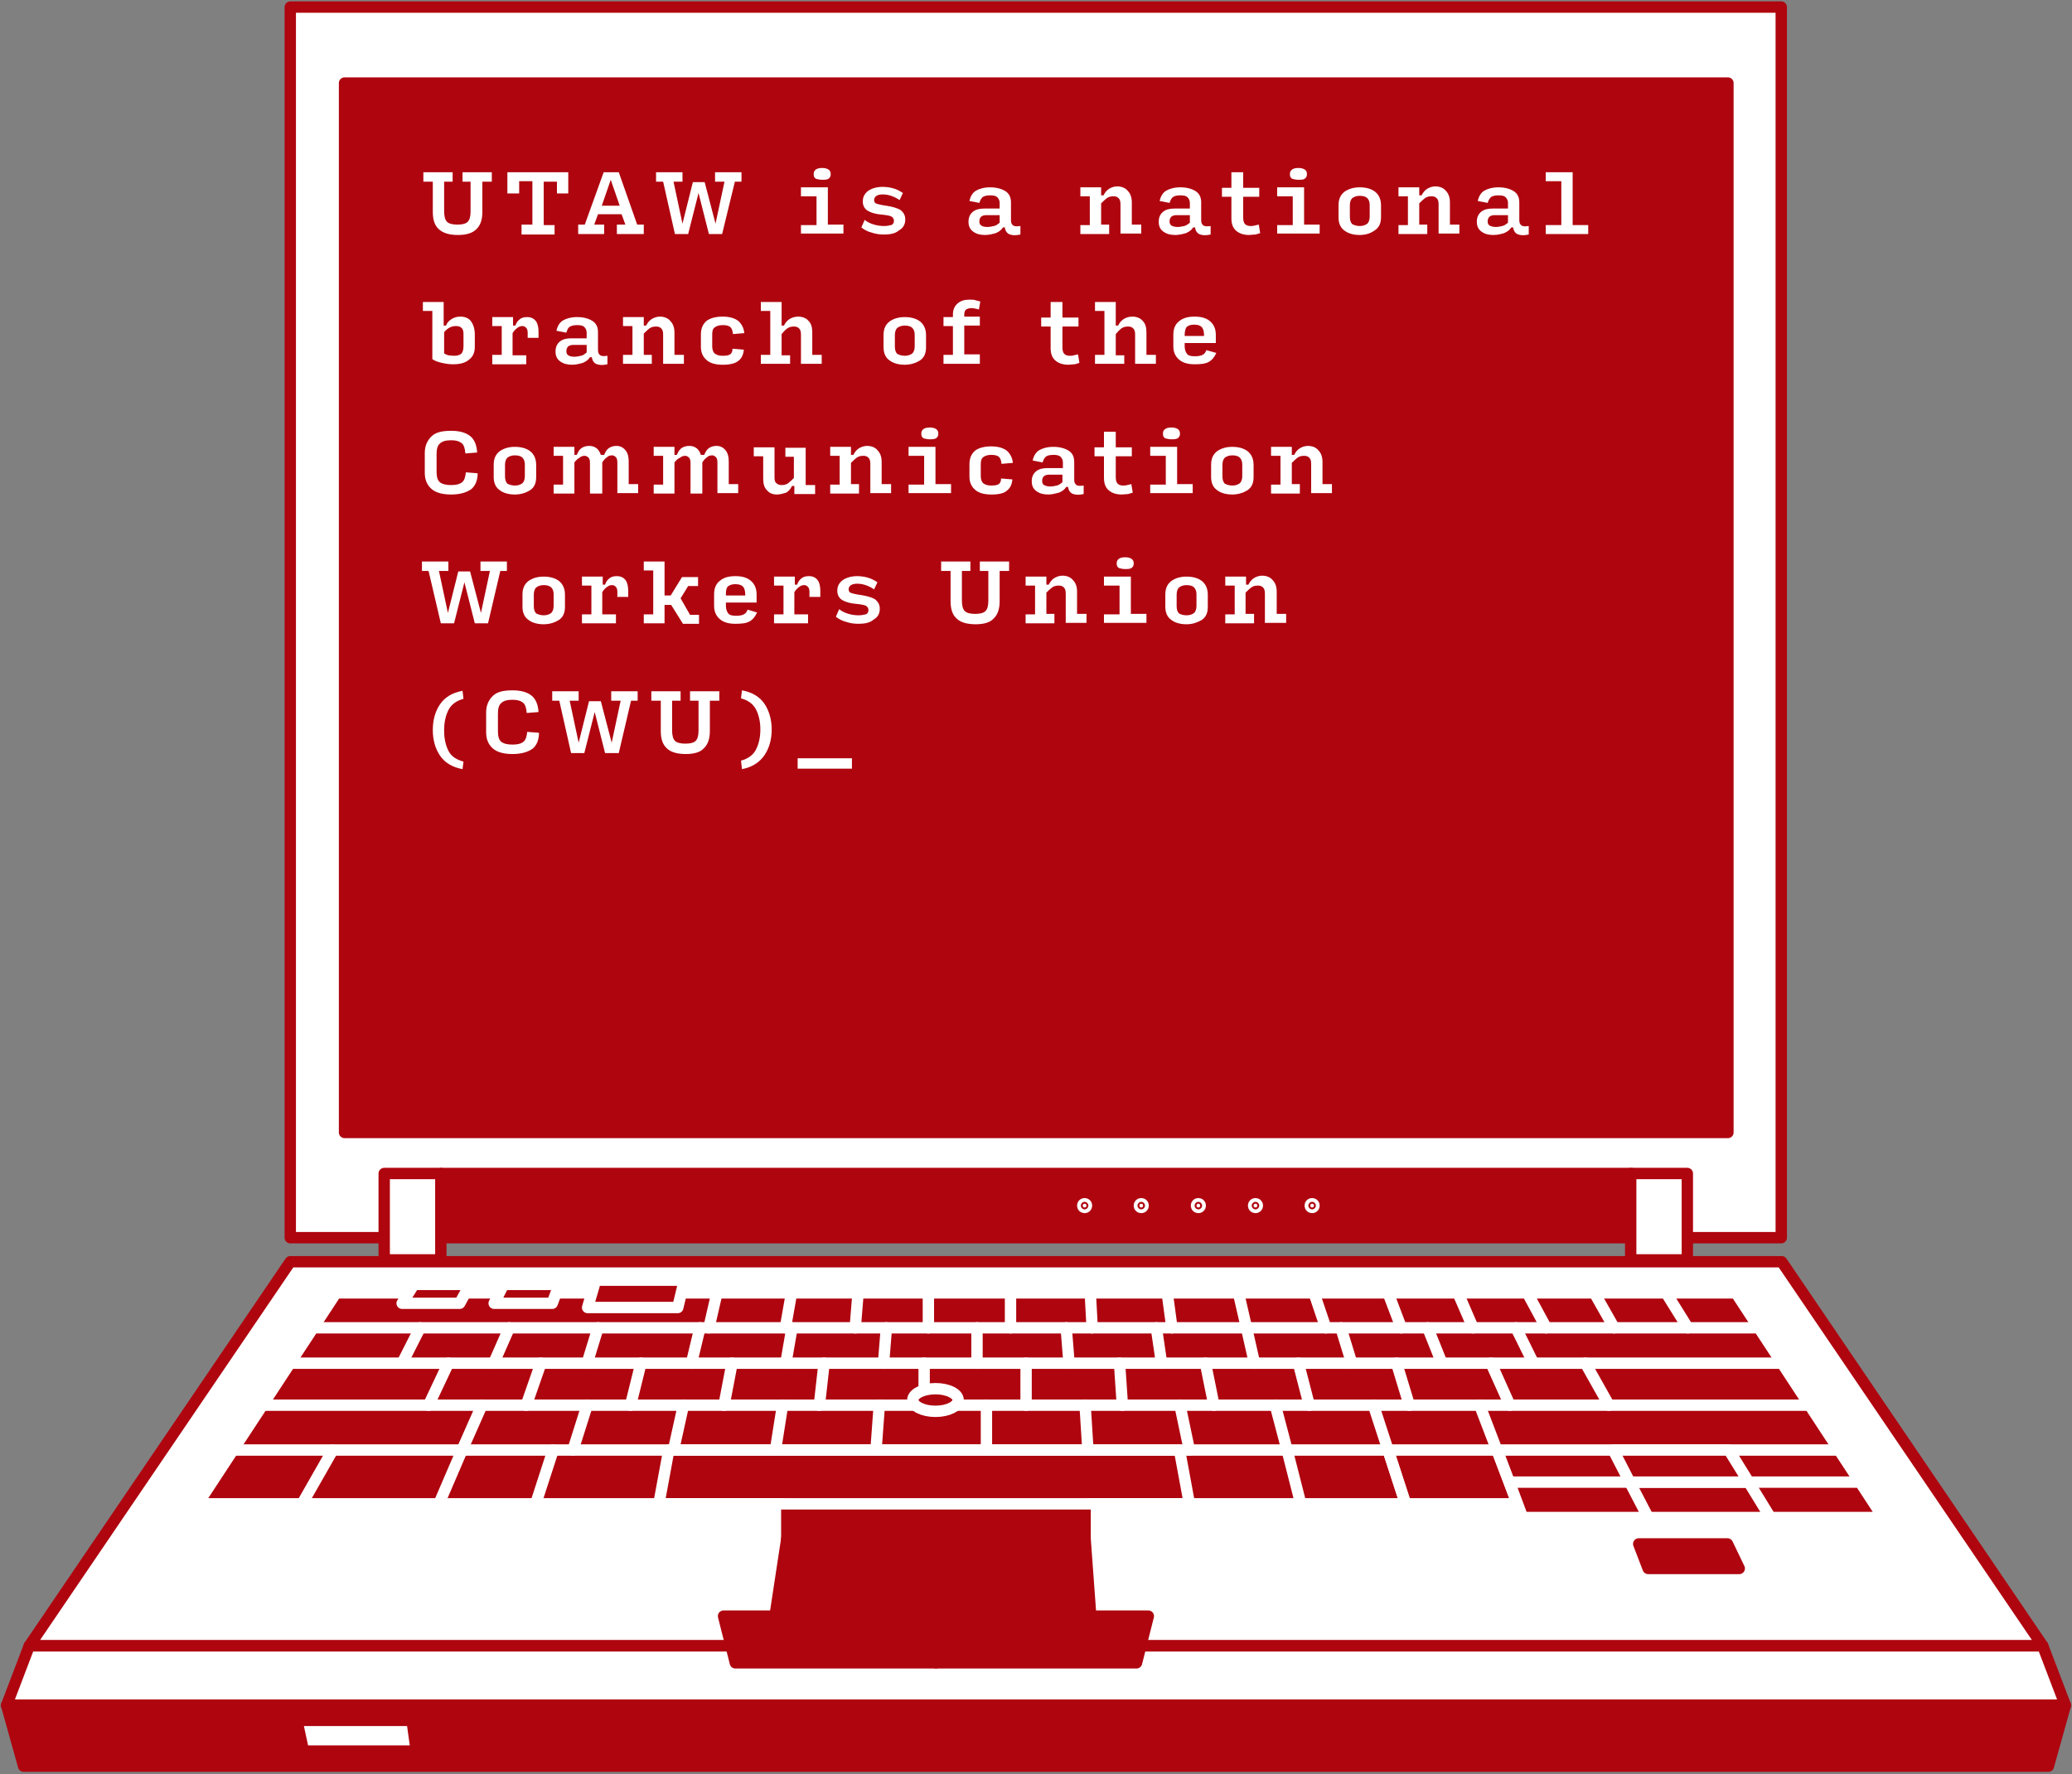 <?xml version="1.0" encoding="utf-8"?>
<!-- Generator: Adobe Illustrator 28.1.0, SVG Export Plug-In . SVG Version: 6.00 Build 0)  -->
<svg version="1.1" xmlns="http://www.w3.org/2000/svg" xmlns:xlink="http://www.w3.org/1999/xlink" x="0px" y="0px"
	 viewBox="0 0 439 376" style="enable-background:new 0 0 439 376;" xml:space="preserve">
<rect x="0" y="0" width="439" height="376" fill="#808080" stroke="none"/>
<style type="text/css">
	.st0{fill:#FFFFFF;stroke:#AF050F;stroke-width:2.408;stroke-linecap:round;stroke-linejoin:round;stroke-miterlimit:10;}
	.st1{fill:#AF050F;stroke:#AF050F;stroke-width:2.408;stroke-linecap:round;stroke-linejoin:round;stroke-miterlimit:10;}
	.st2{fill:#AF050F;stroke:#FFFFFF;stroke-width:2.408;stroke-linecap:round;stroke-linejoin:round;stroke-miterlimit:10;}
	.st3{fill:#FFFFFF;stroke:#FFFFFF;stroke-width:2.408;stroke-linecap:round;stroke-linejoin:round;stroke-miterlimit:10;}
	.st4{fill:none;stroke:#FFFFFF;stroke-width:2.408;stroke-linecap:round;stroke-linejoin:round;stroke-miterlimit:10;}
	.st5{fill:#FFFFFF;}
</style>
<g id="AW">
	<g>
		<rect x="61.5" y="1.5" class="st0" width="315.9" height="260.8"/>
		<rect x="93.5" y="248.7" class="st1" width="252.1" height="13.5"/>
		<polygon class="st0" points="432.8,348.8 6.2,348.8 61.5,267.4 377.5,267.4 		"/>
		<rect x="73" y="17.6" class="st1" width="293.1" height="222.4"/>
		<polygon class="st2" points="367.8,274 71.2,274 41.9,318.7 397.1,318.7 		"/>
		<rect x="81.4" y="248.7" class="st0" width="12" height="18.3"/>
		<polygon class="st0" points="437.6,361.4 1.4,361.4 6.2,348.8 432.8,348.8 		"/>
		<polygon class="st1" points="434,374.3 5,374.3 1.4,361.4 437.6,361.4 		"/>
		<polygon class="st1" points="198.3,352.4 155.8,352.4 153.3,342.5 198.3,342.5 		"/>
		<polygon class="st1" points="240.8,352.4 198.3,352.4 198.3,342.5 243.3,342.5 		"/>
		<polygon class="st1" points="229.9,326.1 166.7,326.1 164.2,342.5 231.1,342.5 		"/>
		<rect x="166.7" y="318.7" class="st1" width="31.6" height="7.4"/>
		<rect x="198.3" y="318.7" class="st1" width="31.6" height="7.4"/>
		<polygon class="st1" points="209,318.7 187.6,318.7 190,326.1 206.6,326.1 		"/>
		<line class="st3" x1="49.3" y1="307.3" x2="389.7" y2="307.3"/>
		<line class="st3" x1="55.6" y1="297.8" x2="383.4" y2="297.8"/>
		<line class="st3" x1="61.4" y1="288.9" x2="377.6" y2="288.9"/>
		<line class="st3" x1="66.2" y1="281.4" x2="372.7" y2="281.4"/>
		<polygon class="st1" points="368.5,332.4 349.2,332.4 347.2,327.2 366,327.2 		"/>
		<polygon class="st0" points="88.2,371.1 64.3,371.1 62.9,364.6 87.3,364.6 		"/>
		<path class="st0" d="M93.5,248.7"/>
		<polygon class="st4" points="252,318.7 139.6,318.7 141.7,307.3 249.9,307.3 		"/>
		<line class="st4" x1="113.5" y1="318.7" x2="117.2" y2="307.3"/>
		<line class="st4" x1="93" y1="318.7" x2="97.9" y2="307.3"/>
		<line class="st4" x1="64" y1="318.7" x2="70.5" y2="307.3"/>
		<line class="st4" x1="275.6" y1="318.7" x2="272.7" y2="307.3"/>
		<line class="st4" x1="297.8" y1="318.7" x2="294.1" y2="307.3"/>
		<line class="st4" x1="297.8" y1="318.7" x2="291" y2="297.8"/>
		<line class="st4" x1="321.5" y1="318.7" x2="317.2" y2="307.3"/>
		<line class="st4" x1="321.5" y1="318.7" x2="313.5" y2="297.8"/>
		<polygon class="st2" points="322.6,321.6 399,321.6 394.1,314.1 319.8,314.1 		"/>
		<line class="st4" x1="345.3" y1="314.1" x2="349.2" y2="321.6"/>
		<line class="st4" x1="370.5" y1="314.1" x2="375.1" y2="321.6"/>
		<polygon class="st2" points="370.5,314.1 366.3,307.3 341.8,307.3 345.3,314.1 		"/>
		<line class="st3" x1="209" y1="297.8" x2="209" y2="307.3"/>
		<line class="st3" x1="186.3" y1="297.8" x2="185.6" y2="307.3"/>
		<line class="st3" x1="187.8" y1="281.4" x2="187.2" y2="288.9"/>
		<line class="st3" x1="167.8" y1="281.4" x2="166.5" y2="288.9"/>
		<line class="st3" x1="148.3" y1="281.4" x2="146.5" y2="288.9"/>
		<line class="st3" x1="126.7" y1="281.4" x2="124.4" y2="288.9"/>
		<line class="st3" x1="107.9" y1="281.4" x2="104.6" y2="288.9"/>
		<line class="st3" x1="89" y1="281.4" x2="85.2" y2="288.9"/>
		<line class="st3" x1="165.8" y1="297.8" x2="164.3" y2="307.3"/>
		<line class="st3" x1="144.8" y1="297.8" x2="142.7" y2="307.3"/>
		<line class="st3" x1="124.4" y1="297.8" x2="121.4" y2="307.3"/>
		<line class="st3" x1="102.1" y1="297.8" x2="97.9" y2="307.3"/>
		<line class="st3" x1="229.9" y1="297.8" x2="230.5" y2="307.3"/>
		<line class="st3" x1="250" y1="297.8" x2="252" y2="307.3"/>
		<line class="st3" x1="270.2" y1="297.8" x2="272.7" y2="307.3"/>
		<line class="st3" x1="195.8" y1="288.9" x2="195.8" y2="297.8"/>
		<line class="st3" x1="174.6" y1="288.9" x2="173.6" y2="297.8"/>
		<line class="st3" x1="155.1" y1="288.9" x2="153.4" y2="297.8"/>
		<line class="st3" x1="135.8" y1="288.9" x2="133.6" y2="297.8"/>
		<line class="st3" x1="114.6" y1="288.9" x2="111.5" y2="297.8"/>
		<line class="st3" x1="95" y1="288.9" x2="90.8" y2="297.8"/>
		<line class="st3" x1="217.4" y1="288.9" x2="217.4" y2="297.8"/>
		<line class="st3" x1="237.2" y1="288.9" x2="237.8" y2="297.8"/>
		<line class="st3" x1="255.4" y1="288.9" x2="257.2" y2="297.8"/>
		<line class="st3" x1="275.1" y1="288.9" x2="277.4" y2="297.8"/>
		<line class="st3" x1="295.9" y1="288.9" x2="298.6" y2="297.8"/>
		<line class="st3" x1="315.9" y1="288.9" x2="319.9" y2="297.8"/>
		<line class="st3" x1="335.9" y1="288.9" x2="340.9" y2="297.8"/>
		<ellipse class="st2" cx="198.2" cy="296.7" rx="4.8" ry="2.4"/>
		<line class="st3" x1="207" y1="281.4" x2="207" y2="288.9"/>
		<line class="st3" x1="225.9" y1="281.4" x2="226.5" y2="288.9"/>
		<line class="st3" x1="245" y1="281.4" x2="246.1" y2="288.9"/>
		<line class="st3" x1="264.1" y1="281.4" x2="265.8" y2="288.9"/>
		<line class="st3" x1="284.1" y1="281.4" x2="286.4" y2="288.9"/>
		<line class="st3" x1="302.5" y1="281.4" x2="305.5" y2="288.9"/>
		<line class="st3" x1="321.2" y1="281.4" x2="324.9" y2="288.9"/>
		<line class="st3" x1="214.1" y1="274" x2="214.1" y2="281.4"/>
		<line class="st3" x1="231" y1="274" x2="231.4" y2="281.4"/>
		<line class="st3" x1="247.3" y1="274" x2="248.3" y2="281.4"/>
		<line class="st3" x1="262.4" y1="274" x2="264.1" y2="281.4"/>
		<line class="st3" x1="196.7" y1="274" x2="196.7" y2="281.4"/>
		<line class="st3" x1="181.8" y1="274" x2="181.2" y2="281.4"/>
		<line class="st3" x1="167.7" y1="274" x2="166.4" y2="281.4"/>
		<line class="st3" x1="151.9" y1="274" x2="150.2" y2="281.4"/>
		<polygon class="st2" points="143.6,277.1 124.5,277.1 126.2,271.3 145,271.3 		"/>
		<polygon class="st2" points="117,276.2 104.7,276.2 106.7,272.2 118.5,272.2 		"/>
		<polygon class="st2" points="97.4,276.2 85.2,276.2 87.7,272.2 99.6,272.2 		"/>
		<line class="st3" x1="278.4" y1="274" x2="280.9" y2="281.4"/>
		<line class="st3" x1="294.1" y1="274" x2="296.9" y2="281.4"/>
		<line class="st3" x1="308.9" y1="274" x2="312.1" y2="281.4"/>
		<line class="st3" x1="323.6" y1="274" x2="327.6" y2="281.4"/>
		<line class="st3" x1="337.8" y1="274" x2="342" y2="281.4"/>
		<line class="st3" x1="353" y1="274" x2="357.6" y2="281.4"/>
		<circle class="st3" cx="229.8" cy="255.5" r="0.4"/>
		<circle class="st3" cx="241.8" cy="255.5" r="0.4"/>
		<circle class="st3" cx="253.9" cy="255.5" r="0.4"/>
		<circle class="st3" cx="266" cy="255.5" r="0.4"/>
		<circle class="st3" cx="278" cy="255.5" r="0.4"/>
		<rect x="345.5" y="248.7" class="st0" width="12" height="18.3"/>
	</g>
</g>
<g id="Text">
	<g>
		<path class="st5" d="M97,49.8c-1.8,0-3.1-0.4-4-1.2c-0.9-0.8-1.3-2-1.3-3.7v-6.4h-2v-2h6.2v2h-1.8v6.3c0,1,0.2,1.8,0.6,2.2
			c0.4,0.4,1.2,0.6,2.2,0.6c1.1,0,1.8-0.2,2.2-0.6c0.4-0.4,0.6-1.1,0.6-2.2v-6.3H98v-2h6.2v2h-2v6.4c0,1.6-0.4,2.9-1.3,3.7
			C100.1,49.4,98.8,49.8,97,49.8z"/>
		<path class="st5" d="M110.5,49.6v-2h2.3v-9.2H110V41h-2.5v-4.5h12.9V41H118v-2.5h-2.8v9.2h2.3v2H110.5z"/>
		<path class="st5" d="M128,47.6v2h-5.5v-2h1.4l4-11.1h3.2l3.9,11.1h1.4v2h-5.7v-2h1.8l-0.8-2.2h-5l-0.8,2.2H128z M131.3,43.6
			l-1.9-5.5l-1.9,5.5H131.3z"/>
		<path class="st5" d="M150.2,49.6l-2.2-8.7l-2.2,8.7h-2.8l-2.5-11.1H139v-2h5.6v2h-1.9l1.9,8.9l2.2-8.8h2.5l2.3,8.8l1.9-8.9h-2v-2
			h5.6v2h-1.4L153,49.6H150.2z"/>
		<path class="st5" d="M169.7,49.6v-1.9h3.3v-6.1h-3.3v-1.9h5.7v7.9h3.3v1.9H169.7z M174.2,38.1c-0.5,0-0.9-0.1-1.3-0.2
			c-0.3-0.2-0.5-0.4-0.5-0.9v-0.2c0-0.4,0.2-0.7,0.5-0.9c0.3-0.2,0.7-0.3,1.3-0.3s0.9,0.1,1.3,0.3c0.3,0.2,0.5,0.5,0.5,0.9V37
			c0,0.4-0.2,0.7-0.5,0.9C175.2,38.1,174.7,38.1,174.2,38.1z"/>
		<path class="st5" d="M187.3,49.7c-0.9,0-1.7-0.1-2.6-0.4c-0.8-0.2-1.6-0.6-2.2-1.1l0.7-1.6c0.6,0.5,1.3,0.8,2,1
			c0.7,0.2,1.4,0.3,2.1,0.3c0.6,0,1.1-0.1,1.5-0.2s0.6-0.5,0.6-0.9c0-0.4-0.2-0.7-0.5-0.9c-0.4-0.2-1-0.3-1.9-0.4
			c-1.4-0.1-2.4-0.4-3.1-0.8s-1.1-1.1-1.1-2c0-1,0.4-1.7,1.2-2.3c0.8-0.5,1.8-0.8,3-0.8c0.7,0,1.5,0.1,2.2,0.3
			c0.8,0.2,1.5,0.6,2.1,1l-0.7,1.5c-0.6-0.4-1.2-0.7-1.8-0.9s-1.2-0.3-1.8-0.3c-0.5,0-1,0.1-1.3,0.3c-0.3,0.2-0.5,0.5-0.5,0.9
			c0,0.4,0.2,0.7,0.6,0.8s1.1,0.3,2,0.4c1.3,0.2,2.3,0.5,3,0.9c0.6,0.5,1,1.1,1,2c0,1-0.4,1.8-1.3,2.3
			C189.7,49.5,188.6,49.7,187.3,49.7z"/>
		<path class="st5" d="M208.7,49.8c-1,0-1.8-0.2-2.5-0.7c-0.7-0.5-1-1.2-1-2.1c0-0.9,0.3-1.6,0.9-2.1s1.4-0.7,2.4-0.7h3.3v-1.2
			c0-0.5-0.2-0.9-0.5-1.2c-0.3-0.3-0.8-0.4-1.5-0.4c-0.7,0-1.1,0.1-1.5,0.3c-0.3,0.2-0.6,0.6-0.8,1.3l-2.1-0.4
			c0.2-1,0.7-1.8,1.4-2.2s1.7-0.7,3-0.7c1.3,0,2.4,0.3,3.2,0.8c0.8,0.5,1.2,1.3,1.2,2.4v3.8c0,0.6,0.2,0.9,0.5,1.1s0.8,0.2,1.5,0.1
			v1.8c-0.9,0.2-1.6,0.2-2.2,0s-1-0.7-1.1-1.5h-0.4c-0.3,0.5-0.8,0.9-1.5,1.2C210.3,49.6,209.5,49.8,208.7,49.8z M209.2,48.1
			c0.5,0,0.9-0.1,1.4-0.2s0.8-0.4,1.2-0.7v-1.6h-2.9c-0.4,0-0.7,0.1-1,0.3c-0.2,0.2-0.4,0.5-0.4,1c0,0.4,0.1,0.7,0.4,0.9
			C208.2,48,208.6,48.1,209.2,48.1z"/>
		<path class="st5" d="M235,47.7v1.9h-6.1v-1.9h2v-6.1h-2v-1.9h4.4v1.7h0.5c0.3-0.6,0.7-1.1,1.2-1.4c0.5-0.3,1.1-0.5,1.7-0.5
			c0.9,0,1.7,0.3,2.2,0.9c0.6,0.6,0.9,1.4,0.9,2.5v4.7h2v1.9h-4.4v-6.2c0-0.6-0.1-1-0.4-1.3c-0.3-0.3-0.6-0.4-1.1-0.4
			c-0.5,0-1,0.1-1.4,0.4s-0.8,0.7-1.2,1.1v4.5H235z"/>
		<path class="st5" d="M249,49.8c-1,0-1.8-0.2-2.5-0.7c-0.7-0.5-1-1.2-1-2.1c0-0.9,0.3-1.6,0.9-2.1s1.4-0.7,2.4-0.7h3.3v-1.2
			c0-0.5-0.2-0.9-0.5-1.2c-0.3-0.3-0.8-0.4-1.5-0.4c-0.7,0-1.1,0.1-1.5,0.3c-0.3,0.2-0.6,0.6-0.8,1.3l-2.1-0.4
			c0.2-1,0.7-1.8,1.4-2.2s1.7-0.7,3-0.7c1.3,0,2.4,0.3,3.2,0.8c0.8,0.5,1.2,1.3,1.2,2.4v3.8c0,0.6,0.2,0.9,0.5,1.1s0.8,0.2,1.5,0.1
			v1.8c-0.9,0.2-1.6,0.2-2.2,0s-1-0.7-1.1-1.5h-0.4c-0.3,0.5-0.8,0.9-1.5,1.2C250.6,49.6,249.8,49.8,249,49.8z M249.5,48.1
			c0.5,0,0.9-0.1,1.4-0.2s0.8-0.4,1.2-0.7v-1.6h-2.9c-0.4,0-0.7,0.1-1,0.3c-0.2,0.2-0.4,0.5-0.4,1c0,0.4,0.1,0.7,0.4,0.9
			C248.5,48,249,48.1,249.5,48.1z"/>
		<path class="st5" d="M264.7,49.8c-1.2,0-2.1-0.3-2.8-0.9s-1-1.5-1-2.6v-4.6h-2v-1.9h2v-3.3h2.5v3.3h3.4v1.9h-3.4v4.4
			c0,0.6,0.1,1.1,0.4,1.4c0.3,0.3,0.7,0.4,1.2,0.4c0.2,0,0.5,0,0.8-0.1c0.3-0.1,0.6-0.1,0.9-0.2l0.3,1.8c-0.3,0.1-0.6,0.2-1,0.3
			C265.5,49.7,265.1,49.8,264.7,49.8z"/>
		<path class="st5" d="M270.6,49.6v-1.9h3.3v-6.1h-3.3v-1.9h5.7v7.9h3.3v1.9H270.6z M275.1,38.1c-0.5,0-0.9-0.1-1.3-0.2
			c-0.3-0.2-0.5-0.4-0.5-0.9v-0.2c0-0.4,0.2-0.7,0.5-0.9c0.3-0.2,0.7-0.3,1.3-0.3s0.9,0.1,1.3,0.3c0.3,0.2,0.5,0.5,0.5,0.9V37
			c0,0.4-0.2,0.7-0.5,0.9C276.1,38.1,275.6,38.1,275.1,38.1z"/>
		<path class="st5" d="M288.1,49.8c-1.3,0-2.4-0.3-3.2-0.9c-0.9-0.6-1.3-1.6-1.3-2.8v-2.6c0-1.3,0.4-2.2,1.3-2.9
			c0.9-0.6,1.9-0.9,3.2-0.9c1.3,0,2.4,0.3,3.2,0.9c0.8,0.6,1.3,1.6,1.3,2.9V46c0,1.3-0.4,2.2-1.3,2.8
			C290.5,49.4,289.4,49.8,288.1,49.8z M288.1,47.9c0.7,0,1.2-0.2,1.6-0.5c0.3-0.3,0.5-0.8,0.5-1.5v-2.5c0-0.6-0.2-1.1-0.5-1.4
			c-0.3-0.3-0.8-0.5-1.6-0.5c-0.7,0-1.2,0.2-1.6,0.5c-0.3,0.3-0.5,0.8-0.5,1.5v2.5c0,0.7,0.2,1.2,0.5,1.5
			C286.9,47.7,287.4,47.9,288.1,47.9z"/>
		<path class="st5" d="M302.4,47.7v1.9h-6.1v-1.9h2v-6.1h-2v-1.9h4.4v1.7h0.5c0.3-0.6,0.7-1.1,1.2-1.4c0.5-0.3,1.1-0.5,1.7-0.5
			c0.9,0,1.7,0.3,2.2,0.9c0.6,0.6,0.9,1.4,0.9,2.5v4.7h2v1.9h-4.4v-6.2c0-0.6-0.1-1-0.4-1.3c-0.3-0.3-0.6-0.4-1.1-0.4
			c-0.5,0-1,0.1-1.4,0.4s-0.8,0.7-1.2,1.1v4.5H302.4z"/>
		<path class="st5" d="M316.4,49.8c-1,0-1.8-0.2-2.5-0.7c-0.7-0.5-1-1.2-1-2.1c0-0.9,0.3-1.6,0.9-2.1s1.4-0.7,2.4-0.7h3.3v-1.2
			c0-0.5-0.2-0.9-0.5-1.2c-0.3-0.3-0.8-0.4-1.5-0.4c-0.7,0-1.1,0.1-1.5,0.3c-0.3,0.2-0.6,0.6-0.8,1.3l-2.1-0.4
			c0.2-1,0.7-1.8,1.4-2.2s1.7-0.7,3-0.7c1.3,0,2.4,0.3,3.2,0.8c0.8,0.5,1.2,1.3,1.2,2.4v3.8c0,0.6,0.2,0.9,0.5,1.1s0.8,0.2,1.5,0.1
			v1.8c-0.9,0.2-1.6,0.2-2.2,0s-1-0.7-1.1-1.5h-0.4c-0.3,0.5-0.8,0.9-1.5,1.2C318,49.6,317.3,49.8,316.4,49.8z M316.9,48.1
			c0.5,0,0.9-0.1,1.4-0.2s0.8-0.4,1.2-0.7v-1.6h-2.9c-0.4,0-0.7,0.1-1,0.3c-0.2,0.2-0.4,0.5-0.4,1c0,0.4,0.1,0.7,0.4,0.9
			C316,48,316.4,48.1,316.9,48.1z"/>
		<path class="st5" d="M327.5,49.6v-1.9h3.3v-9.3h-3.3v-1.9h5.7v11.2h3.3v1.9H327.5z"/>
		<path class="st5" d="M96,77.2c-0.8,0-1.5-0.1-2.4-0.3c-0.8-0.2-1.5-0.4-2-0.8V65.9h-2V64h4.4v5h0.5c0.2-0.6,0.6-1,1.2-1.4
			c0.5-0.3,1.1-0.5,1.8-0.5c1,0,1.8,0.3,2.3,1c0.5,0.7,0.8,1.6,0.8,2.8v2.6c0,1.2-0.4,2.1-1.2,2.7C98.6,76.9,97.5,77.2,96,77.2z
			 M96.1,75.4c0.7,0,1.2-0.1,1.6-0.4c0.3-0.3,0.5-0.8,0.5-1.6v-2.6c0-0.6-0.1-1-0.4-1.3c-0.3-0.3-0.7-0.4-1.2-0.4
			c-0.5,0-0.9,0.1-1.3,0.3c-0.4,0.2-0.8,0.5-1.2,1v4.5c0.3,0.2,0.6,0.3,0.9,0.4C95.3,75.3,95.7,75.4,96.1,75.4z"/>
		<path class="st5" d="M104.3,77.1v-1.9h2v-6.1h-2v-1.9h4.4V69h0.5c0.2-0.7,0.6-1.1,1-1.4c0.4-0.3,0.9-0.4,1.5-0.4
			c0.8,0,1.4,0.3,1.8,0.8s0.6,1.3,0.6,2.3v1.3h-2.3v-1.1c0-0.4-0.1-0.8-0.3-1c-0.2-0.2-0.4-0.4-0.8-0.4c-0.4,0-0.7,0.1-1.1,0.4
			c-0.4,0.3-0.7,0.6-1,1.1v4.7h2.9v1.9H104.3z"/>
		<path class="st5" d="M121.2,77.3c-1,0-1.8-0.2-2.5-0.7s-1-1.2-1-2.1c0-0.9,0.3-1.6,0.9-2.1c0.6-0.5,1.4-0.7,2.4-0.7h3.3v-1.2
			c0-0.5-0.2-0.9-0.5-1.2c-0.3-0.3-0.8-0.4-1.5-0.4c-0.7,0-1.1,0.1-1.5,0.3s-0.6,0.6-0.8,1.3l-2.1-0.4c0.2-1,0.7-1.8,1.4-2.2
			s1.7-0.7,3-0.7c1.3,0,2.4,0.3,3.2,0.8c0.8,0.5,1.2,1.3,1.2,2.4v3.8c0,0.6,0.2,0.9,0.5,1.1c0.3,0.2,0.8,0.2,1.5,0.1v1.8
			c-0.9,0.2-1.6,0.2-2.2,0s-1-0.7-1.1-1.5h-0.4c-0.3,0.5-0.8,0.9-1.5,1.2C122.8,77.1,122,77.3,121.2,77.3z M121.7,75.6
			c0.5,0,0.9-0.1,1.4-0.2s0.8-0.4,1.2-0.7v-1.6h-2.9c-0.4,0-0.7,0.1-1,0.3c-0.2,0.2-0.4,0.5-0.4,1c0,0.4,0.1,0.7,0.4,0.9
			C120.7,75.5,121.1,75.6,121.7,75.6z"/>
		<path class="st5" d="M138.1,75.2v1.9h-6.1v-1.9h2v-6.1h-2v-1.9h4.4V69h0.5c0.3-0.6,0.7-1.1,1.2-1.4c0.5-0.3,1.1-0.5,1.7-0.5
			c0.9,0,1.7,0.3,2.2,0.9c0.6,0.6,0.9,1.4,0.9,2.5v4.7h2v1.9h-4.4v-6.2c0-0.6-0.1-1-0.4-1.3c-0.3-0.3-0.6-0.4-1.1-0.4
			c-0.5,0-1,0.1-1.4,0.4s-0.8,0.7-1.2,1.1v4.5H138.1z"/>
		<path class="st5" d="M153.2,77.3c-1.6,0-2.7-0.3-3.5-1c-0.8-0.7-1.2-1.6-1.2-2.8v-2.6c0-1.3,0.4-2.2,1.2-2.9
			c0.8-0.6,2-0.9,3.4-0.9c1.4,0,2.5,0.3,3.3,0.9c0.7,0.6,1.2,1.5,1.3,2.6l-2.4,0.2c-0.1-0.7-0.2-1.2-0.6-1.5
			c-0.3-0.3-0.9-0.4-1.6-0.4c-0.8,0-1.3,0.2-1.7,0.5c-0.4,0.3-0.5,0.8-0.5,1.5v2.5c0,0.7,0.2,1.2,0.5,1.5c0.4,0.3,0.9,0.5,1.7,0.5
			c0.8,0,1.3-0.1,1.6-0.3c0.3-0.2,0.5-0.6,0.5-1.2l2.4,0.2c-0.1,1.1-0.5,1.9-1.2,2.4C155.8,77,154.7,77.3,153.2,77.3z"/>
		<path class="st5" d="M167.4,75.2v1.9h-6.2v-1.9h2v-9.3h-2V64h4.4v5h0.5c0.3-0.6,0.6-1,1.2-1.4c0.5-0.3,1.1-0.5,1.8-0.5
			c0.9,0,1.7,0.3,2.2,0.9c0.6,0.6,0.8,1.4,0.8,2.5v4.7h2v1.9h-4.4v-6.2c0-0.6-0.1-1-0.4-1.3c-0.3-0.3-0.6-0.4-1.1-0.4
			c-0.5,0-1,0.1-1.4,0.4s-0.8,0.7-1.2,1.2v4.5H167.4z"/>
		<path class="st5" d="M191.7,77.3c-1.3,0-2.4-0.3-3.2-0.9c-0.9-0.6-1.3-1.6-1.3-2.8v-2.6c0-1.3,0.4-2.2,1.3-2.9
			c0.9-0.6,1.9-0.9,3.2-0.9c1.3,0,2.4,0.3,3.2,0.9c0.8,0.6,1.3,1.6,1.3,2.9v2.6c0,1.3-0.4,2.2-1.3,2.8
			C194.1,76.9,193,77.3,191.7,77.3z M191.7,75.4c0.7,0,1.2-0.2,1.6-0.5c0.3-0.3,0.5-0.8,0.5-1.5v-2.5c0-0.6-0.2-1.1-0.5-1.4
			c-0.3-0.3-0.8-0.5-1.6-0.5c-0.7,0-1.2,0.2-1.6,0.5c-0.3,0.3-0.5,0.8-0.5,1.5v2.5c0,0.7,0.2,1.2,0.5,1.5
			C190.5,75.2,191,75.4,191.7,75.4z"/>
		<path class="st5" d="M207.6,75.2v1.9h-7.7v-1.9h2v-6.1h-2v-1.9h2v-0.6c0-0.9,0.3-1.7,1-2.3c0.7-0.6,1.5-0.8,2.6-0.8
			c0.4,0,0.8,0,1.1,0.1c0.4,0.1,0.8,0.2,1.1,0.3l-0.3,1.7c-0.3-0.1-0.6-0.2-0.8-0.2c-0.3-0.1-0.5-0.1-0.8-0.1
			c-0.4,0-0.8,0.1-1.1,0.3c-0.3,0.2-0.4,0.6-0.4,1.1v0.4h3.3v1.9h-3.3v6.1H207.6z"/>
		<path class="st5" d="M226.4,77.3c-1.2,0-2.1-0.3-2.8-0.9s-1-1.5-1-2.6v-4.6h-2v-1.9h2V64h2.5v3.3h3.4v1.9h-3.4v4.4
			c0,0.6,0.1,1.1,0.4,1.4c0.3,0.3,0.7,0.4,1.2,0.4c0.2,0,0.5,0,0.8-0.1c0.3-0.1,0.6-0.1,0.9-0.2l0.3,1.8c-0.3,0.1-0.6,0.2-1,0.3
			C227.2,77.2,226.8,77.3,226.4,77.3z"/>
		<path class="st5" d="M238.2,75.2v1.9H232v-1.9h2v-9.3h-2V64h4.4v5h0.5c0.3-0.6,0.6-1,1.2-1.4c0.5-0.3,1.1-0.5,1.8-0.5
			c0.9,0,1.7,0.3,2.2,0.9c0.6,0.6,0.8,1.4,0.8,2.5v4.7h2v1.9h-4.4v-6.2c0-0.6-0.1-1-0.4-1.3c-0.3-0.3-0.6-0.4-1.1-0.4
			c-0.5,0-1,0.1-1.4,0.4s-0.8,0.7-1.2,1.2v4.5H238.2z"/>
		<path class="st5" d="M257.7,74.8c-0.4,0.9-0.9,1.5-1.6,1.9c-0.7,0.4-1.7,0.5-3,0.5c-1.4,0-2.5-0.3-3.3-1c-0.8-0.7-1.2-1.6-1.2-2.8
			v-2.5c0-1.2,0.4-2.2,1.2-2.8c0.8-0.7,1.9-1,3.3-1c1.4,0,2.5,0.3,3.3,1s1.2,1.6,1.2,2.9v1.7H251v0.7c0,0.7,0.2,1.2,0.5,1.6
			s0.9,0.5,1.7,0.5c0.7,0,1.2-0.1,1.6-0.3s0.6-0.5,0.8-1L257.7,74.8z M251,70.9v0.3h4.1V71c0-0.8-0.2-1.4-0.5-1.7
			c-0.3-0.3-0.8-0.5-1.6-0.5s-1.2,0.2-1.6,0.5C251.2,69.6,251,70.2,251,70.9z"/>
		<path class="st5" d="M95.6,104.8c-1.9,0-3.3-0.4-4.2-1.2c-0.9-0.8-1.4-1.9-1.4-3.4V96c0-1.5,0.5-2.6,1.4-3.5s2.3-1.2,4.2-1.2
			c1.8,0,3.1,0.4,4,1.1c0.9,0.7,1.4,1.9,1.5,3.5l-2.5,0.2c-0.1-1.1-0.3-1.8-0.8-2.2c-0.5-0.4-1.2-0.6-2.2-0.6
			c-1.1,0-1.9,0.2-2.4,0.7c-0.5,0.4-0.7,1.2-0.7,2.2v3.8c0,1,0.2,1.8,0.7,2.2c0.5,0.4,1.3,0.6,2.4,0.6c1.1,0,1.8-0.2,2.3-0.6
			c0.5-0.4,0.7-1.1,0.8-2.1l2.5,0.2c0,1.5-0.5,2.7-1.4,3.4C98.8,104.4,97.4,104.8,95.6,104.8z"/>
		<path class="st5" d="M109.1,104.8c-1.3,0-2.4-0.3-3.2-0.9c-0.9-0.6-1.3-1.6-1.3-2.8v-2.6c0-1.3,0.4-2.2,1.3-2.9
			c0.9-0.6,1.9-0.9,3.2-0.9c1.3,0,2.4,0.3,3.2,0.9c0.8,0.6,1.3,1.6,1.3,2.9v2.6c0,1.3-0.4,2.2-1.3,2.8
			C111.5,104.4,110.4,104.8,109.1,104.8z M109.1,102.9c0.7,0,1.2-0.2,1.6-0.5c0.3-0.3,0.5-0.8,0.5-1.5v-2.5c0-0.6-0.2-1.1-0.5-1.4
			c-0.3-0.3-0.8-0.5-1.6-0.5c-0.7,0-1.2,0.2-1.6,0.5c-0.3,0.3-0.5,0.8-0.5,1.5v2.5c0,0.7,0.2,1.2,0.5,1.5
			C107.9,102.7,108.4,102.9,109.1,102.9z"/>
		<path class="st5" d="M121.7,98v6.6h-4.4v-1.9h2v-6.1h-2v-1.9h4.4v1.7h0.5c0.3-0.7,0.6-1.2,1.1-1.5c0.5-0.3,1-0.4,1.6-0.4
			c0.6,0,1.1,0.2,1.5,0.5s0.7,0.8,0.9,1.4h0.7c0.3-0.7,0.6-1.2,1.1-1.5c0.5-0.3,1-0.4,1.5-0.4c0.8,0,1.4,0.3,1.9,0.9
			c0.5,0.6,0.7,1.4,0.7,2.3v4.9h2v1.9h-4.4v-6.5c0-0.5-0.1-0.9-0.3-1.1c-0.2-0.2-0.5-0.4-0.8-0.4c-0.4,0-0.8,0.1-1.1,0.4
			c-0.3,0.2-0.7,0.6-1,1.1v6.6H125v-6.5c0-0.5-0.1-0.9-0.3-1.1c-0.2-0.2-0.5-0.4-0.8-0.4c-0.4,0-0.8,0.1-1.1,0.4
			C122.4,97.2,122.1,97.5,121.7,98z"/>
		<path class="st5" d="M142.9,98v6.6h-4.4v-1.9h2v-6.1h-2v-1.9h4.4v1.7h0.5c0.3-0.7,0.6-1.2,1.1-1.5c0.5-0.3,1-0.4,1.6-0.4
			c0.6,0,1.1,0.2,1.5,0.5c0.4,0.3,0.7,0.8,0.9,1.4h0.7c0.3-0.7,0.6-1.2,1.1-1.5c0.5-0.3,1-0.4,1.5-0.4c0.8,0,1.4,0.3,1.9,0.9
			c0.5,0.6,0.7,1.4,0.7,2.3v4.9h2v1.9h-4.4v-6.5c0-0.5-0.1-0.9-0.3-1.1c-0.2-0.2-0.5-0.4-0.8-0.4c-0.4,0-0.8,0.1-1.1,0.4
			c-0.3,0.2-0.7,0.6-1,1.1v6.6h-2.5v-6.5c0-0.5-0.1-0.9-0.3-1.1c-0.2-0.2-0.5-0.4-0.8-0.4c-0.4,0-0.8,0.1-1.1,0.4
			C143.6,97.2,143.3,97.5,142.9,98z"/>
		<path class="st5" d="M164.6,104.8c-0.9,0-1.6-0.3-2.1-0.9c-0.6-0.6-0.8-1.4-0.8-2.5v-4.7h-2v-1.9h4.4v6.4c0,0.6,0.1,1,0.4,1.2
			c0.3,0.3,0.7,0.4,1.1,0.4c0.5,0,1-0.1,1.4-0.4c0.4-0.3,0.8-0.7,1.2-1.1v-4.5h-1.8v-1.9h4.3v7.9h2v1.9h-4.4v-1.7h-0.5
			c-0.3,0.6-0.6,1-1.2,1.4C165.9,104.6,165.3,104.8,164.6,104.8z"/>
		<path class="st5" d="M182,102.7v1.9h-6.1v-1.9h2v-6.1h-2v-1.9h4.4v1.7h0.5c0.3-0.6,0.7-1.1,1.2-1.4c0.5-0.3,1.1-0.5,1.7-0.5
			c0.9,0,1.7,0.3,2.2,0.9c0.6,0.6,0.9,1.4,0.9,2.5v4.7h2v1.9h-4.4v-6.2c0-0.6-0.1-1-0.4-1.3c-0.3-0.3-0.6-0.4-1.1-0.4
			c-0.5,0-1,0.1-1.4,0.4s-0.8,0.7-1.2,1.1v4.5H182z"/>
		<path class="st5" d="M192.5,104.6v-1.9h3.3v-6.1h-3.3v-1.9h5.7v7.9h3.3v1.9H192.5z M197,93.1c-0.5,0-0.9-0.1-1.3-0.2
			c-0.3-0.2-0.5-0.4-0.5-0.9v-0.2c0-0.4,0.2-0.7,0.5-0.9c0.3-0.2,0.7-0.3,1.3-0.3s0.9,0.1,1.3,0.3c0.3,0.2,0.5,0.5,0.5,0.9V92
			c0,0.4-0.2,0.7-0.5,0.9C197.9,93.1,197.5,93.1,197,93.1z"/>
		<path class="st5" d="M210.1,104.8c-1.6,0-2.7-0.3-3.5-1c-0.8-0.7-1.2-1.6-1.2-2.8v-2.6c0-1.3,0.4-2.2,1.2-2.9
			c0.8-0.6,2-0.9,3.4-0.9c1.4,0,2.5,0.3,3.3,0.9c0.7,0.6,1.2,1.5,1.3,2.6l-2.4,0.2c-0.1-0.7-0.2-1.2-0.6-1.5
			c-0.3-0.3-0.9-0.4-1.6-0.4c-0.8,0-1.3,0.2-1.7,0.5c-0.4,0.3-0.5,0.8-0.5,1.5v2.5c0,0.7,0.2,1.2,0.5,1.5c0.4,0.3,0.9,0.5,1.7,0.5
			c0.8,0,1.3-0.1,1.6-0.3c0.3-0.2,0.5-0.6,0.5-1.2l2.4,0.2c-0.1,1.1-0.5,1.9-1.2,2.4C212.8,104.5,211.7,104.8,210.1,104.8z"/>
		<path class="st5" d="M222.1,104.8c-1,0-1.8-0.2-2.5-0.7c-0.7-0.5-1-1.2-1-2.1c0-0.9,0.3-1.6,0.9-2.1s1.4-0.7,2.4-0.7h3.3v-1.2
			c0-0.5-0.2-0.9-0.5-1.2c-0.3-0.3-0.8-0.4-1.5-0.4c-0.7,0-1.1,0.1-1.5,0.3c-0.3,0.2-0.6,0.6-0.8,1.3l-2.1-0.4
			c0.2-1,0.7-1.8,1.4-2.2s1.7-0.7,3-0.7c1.3,0,2.4,0.3,3.2,0.8c0.8,0.5,1.2,1.3,1.2,2.4v3.8c0,0.6,0.2,0.9,0.5,1.1s0.8,0.2,1.5,0.1
			v1.8c-0.9,0.2-1.6,0.2-2.2,0s-1-0.7-1.1-1.5h-0.4c-0.3,0.5-0.8,0.9-1.5,1.2C223.6,104.6,222.9,104.8,222.1,104.8z M222.5,103.1
			c0.5,0,0.9-0.1,1.4-0.2s0.8-0.4,1.2-0.7v-1.6h-2.9c-0.4,0-0.7,0.1-1,0.3c-0.2,0.2-0.4,0.5-0.4,1c0,0.4,0.1,0.7,0.4,0.9
			C221.6,103,222,103.1,222.5,103.1z"/>
		<path class="st5" d="M237.7,104.8c-1.2,0-2.1-0.3-2.8-0.9s-1-1.5-1-2.6v-4.6h-2v-1.9h2v-3.3h2.5v3.3h3.4v1.9h-3.4v4.4
			c0,0.6,0.1,1.1,0.4,1.4c0.3,0.3,0.7,0.4,1.2,0.4c0.2,0,0.5,0,0.8-0.1c0.3-0.1,0.6-0.1,0.9-0.2l0.3,1.8c-0.3,0.1-0.6,0.2-1,0.3
			C238.6,104.7,238.1,104.8,237.7,104.8z"/>
		<path class="st5" d="M243.7,104.6v-1.9h3.3v-6.1h-3.3v-1.9h5.7v7.9h3.3v1.9H243.7z M248.2,93.1c-0.5,0-0.9-0.1-1.3-0.2
			c-0.3-0.2-0.5-0.4-0.5-0.9v-0.2c0-0.4,0.2-0.7,0.5-0.9c0.3-0.2,0.7-0.3,1.3-0.3s0.9,0.1,1.3,0.3c0.3,0.2,0.5,0.5,0.5,0.9V92
			c0,0.4-0.2,0.7-0.5,0.9C249.1,93.1,248.7,93.1,248.2,93.1z"/>
		<path class="st5" d="M261.1,104.8c-1.3,0-2.4-0.3-3.2-0.9c-0.9-0.6-1.3-1.6-1.3-2.8v-2.6c0-1.3,0.4-2.2,1.3-2.9
			c0.9-0.6,1.9-0.9,3.2-0.9c1.3,0,2.4,0.3,3.2,0.9c0.8,0.6,1.3,1.6,1.3,2.9v2.6c0,1.3-0.4,2.2-1.3,2.8
			C263.5,104.4,262.4,104.8,261.1,104.8z M261.1,102.9c0.7,0,1.2-0.2,1.6-0.5c0.3-0.3,0.5-0.8,0.5-1.5v-2.5c0-0.6-0.2-1.1-0.5-1.4
			c-0.3-0.3-0.8-0.5-1.6-0.5c-0.7,0-1.2,0.2-1.6,0.5c-0.3,0.3-0.5,0.8-0.5,1.5v2.5c0,0.7,0.2,1.2,0.5,1.5
			C259.9,102.7,260.4,102.9,261.1,102.9z"/>
		<path class="st5" d="M275.4,102.7v1.9h-6.1v-1.9h2v-6.1h-2v-1.9h4.4v1.7h0.5c0.3-0.6,0.7-1.1,1.2-1.4c0.5-0.3,1.1-0.5,1.7-0.5
			c0.9,0,1.7,0.3,2.2,0.9c0.6,0.6,0.9,1.4,0.9,2.5v4.7h2v1.9h-4.4v-6.2c0-0.6-0.1-1-0.4-1.3c-0.3-0.3-0.6-0.4-1.1-0.4
			c-0.5,0-1,0.1-1.4,0.4s-0.8,0.7-1.2,1.1v4.5H275.4z"/>
		<path class="st5" d="M100.6,132.1l-2.2-8.7l-2.2,8.7h-2.8L90.8,121h-1.4v-2H95v2H93l1.9,8.9l2.2-8.8h2.5l2.3,8.8l1.9-8.9h-2v-2
			h5.6v2h-1.4l-2.6,11.1H100.6z"/>
		<path class="st5" d="M115.2,132.3c-1.3,0-2.4-0.3-3.2-0.9c-0.9-0.6-1.3-1.6-1.3-2.8v-2.6c0-1.3,0.4-2.2,1.3-2.9
			c0.9-0.6,1.9-0.9,3.2-0.9c1.3,0,2.4,0.3,3.2,0.9c0.8,0.6,1.3,1.6,1.3,2.9v2.6c0,1.3-0.4,2.2-1.3,2.8
			C117.6,131.9,116.5,132.3,115.2,132.3z M115.2,130.4c0.7,0,1.2-0.2,1.6-0.5c0.3-0.3,0.5-0.8,0.5-1.5v-2.5c0-0.6-0.2-1.1-0.5-1.4
			c-0.3-0.3-0.8-0.5-1.6-0.5c-0.7,0-1.2,0.2-1.6,0.5c-0.3,0.3-0.5,0.8-0.5,1.5v2.5c0,0.7,0.2,1.2,0.5,1.5
			C114,130.2,114.5,130.4,115.2,130.4z"/>
		<path class="st5" d="M123.3,132.1v-1.9h2v-6.1h-2v-1.9h4.4v1.7h0.5c0.2-0.7,0.6-1.1,1-1.4c0.4-0.3,0.9-0.4,1.5-0.4
			c0.8,0,1.4,0.3,1.8,0.8s0.6,1.3,0.6,2.3v1.3h-2.3v-1.1c0-0.4-0.1-0.8-0.3-1c-0.2-0.2-0.4-0.4-0.8-0.4c-0.4,0-0.7,0.1-1.1,0.4
			c-0.4,0.3-0.7,0.6-1,1.1v4.7h2.9v1.9H123.3z"/>
		<path class="st5" d="M140.8,128.1v4h-4.4v-1.9h2v-9.3h-2V119h4.4v7.2h1.3l2.4-3.9h3.4v1.9h-2.1l-1.6,2.6l2,3.5h1.9v1.9h-3.4
			l-2.5-4H140.8z"/>
		<path class="st5" d="M160.4,129.8c-0.4,0.9-0.9,1.5-1.6,1.9c-0.7,0.4-1.7,0.5-3,0.5c-1.4,0-2.5-0.3-3.3-1
			c-0.8-0.7-1.2-1.6-1.2-2.8v-2.5c0-1.2,0.4-2.2,1.2-2.8c0.8-0.7,1.9-1,3.3-1c1.4,0,2.5,0.3,3.3,1s1.2,1.6,1.2,2.9v1.7h-6.5v0.7
			c0,0.7,0.2,1.2,0.5,1.6s0.9,0.5,1.7,0.5c0.7,0,1.2-0.1,1.6-0.3s0.6-0.5,0.8-1L160.4,129.8z M153.8,125.9v0.3h4.1V126
			c0-0.8-0.2-1.4-0.5-1.7c-0.3-0.3-0.8-0.5-1.6-0.5s-1.2,0.2-1.6,0.5C153.9,124.6,153.8,125.2,153.8,125.9z"/>
		<path class="st5" d="M164,132.1v-1.9h2v-6.1h-2v-1.9h4.4v1.7h0.5c0.2-0.7,0.6-1.1,1-1.4c0.4-0.3,0.9-0.4,1.5-0.4
			c0.8,0,1.4,0.3,1.8,0.8c0.4,0.5,0.6,1.3,0.6,2.3v1.3h-2.3v-1.1c0-0.4-0.1-0.8-0.3-1c-0.2-0.2-0.4-0.4-0.8-0.4
			c-0.4,0-0.7,0.1-1.1,0.4s-0.7,0.6-1,1.1v4.7h2.9v1.9H164z"/>
		<path class="st5" d="M181.9,132.2c-0.9,0-1.7-0.1-2.6-0.4c-0.8-0.2-1.6-0.6-2.2-1.1l0.7-1.6c0.6,0.5,1.3,0.8,2,1
			c0.7,0.2,1.4,0.3,2.1,0.3c0.6,0,1.1-0.1,1.5-0.2s0.6-0.5,0.6-0.9c0-0.4-0.2-0.7-0.5-0.9c-0.4-0.2-1-0.3-1.9-0.4
			c-1.4-0.1-2.4-0.4-3.1-0.8s-1.1-1.1-1.1-2c0-1,0.4-1.7,1.2-2.3c0.8-0.5,1.8-0.8,3-0.8c0.7,0,1.5,0.1,2.2,0.3
			c0.8,0.2,1.5,0.6,2.1,1l-0.7,1.5c-0.6-0.4-1.2-0.7-1.8-0.9s-1.2-0.3-1.8-0.3c-0.5,0-1,0.1-1.3,0.3c-0.3,0.2-0.5,0.5-0.5,0.9
			c0,0.4,0.2,0.7,0.6,0.8s1.1,0.3,2,0.4c1.3,0.2,2.3,0.5,3,0.9c0.6,0.5,1,1.1,1,2c0,1-0.4,1.8-1.3,2.3
			C184.3,132,183.2,132.2,181.9,132.2z"/>
		<path class="st5" d="M206.7,132.3c-1.8,0-3.2-0.4-4-1.2c-0.9-0.8-1.3-2-1.3-3.7V121h-2v-2h6.2v2h-1.8v6.3c0,1,0.2,1.8,0.6,2.2
			c0.4,0.4,1.2,0.6,2.2,0.6c1.1,0,1.8-0.2,2.2-0.6c0.4-0.4,0.6-1.1,0.6-2.2V121h-1.8v-2h6.2v2h-2v6.4c0,1.6-0.4,2.9-1.3,3.7
			C209.8,131.9,208.5,132.3,206.7,132.3z"/>
		<path class="st5" d="M223.4,130.2v1.9h-6.1v-1.9h2v-6.1h-2v-1.9h4.4v1.7h0.5c0.3-0.6,0.7-1.1,1.2-1.4c0.5-0.3,1.1-0.5,1.7-0.5
			c0.9,0,1.7,0.3,2.2,0.9c0.6,0.6,0.9,1.4,0.9,2.5v4.7h2v1.9h-4.4v-6.2c0-0.6-0.1-1-0.4-1.3c-0.3-0.3-0.6-0.4-1.1-0.4
			c-0.5,0-1,0.1-1.4,0.4s-0.8,0.7-1.2,1.1v4.5H223.4z"/>
		<path class="st5" d="M233.9,132.1v-1.9h3.3v-6.1h-3.3v-1.9h5.7v7.9h3.3v1.9H233.9z M238.4,120.6c-0.5,0-0.9-0.1-1.3-0.2
			c-0.3-0.2-0.5-0.4-0.5-0.9v-0.2c0-0.4,0.2-0.7,0.5-0.9c0.3-0.2,0.7-0.3,1.3-0.3s0.9,0.1,1.3,0.3c0.3,0.2,0.5,0.5,0.5,0.9v0.2
			c0,0.4-0.2,0.7-0.5,0.9C239.3,120.6,238.9,120.6,238.4,120.6z"/>
		<path class="st5" d="M251.4,132.3c-1.3,0-2.4-0.3-3.2-0.9c-0.9-0.6-1.3-1.6-1.3-2.8v-2.6c0-1.3,0.4-2.2,1.3-2.9
			c0.9-0.6,1.9-0.9,3.2-0.9c1.3,0,2.4,0.3,3.2,0.9c0.8,0.6,1.3,1.6,1.3,2.9v2.6c0,1.3-0.4,2.2-1.3,2.8
			C253.7,131.9,252.7,132.3,251.4,132.3z M251.4,130.4c0.7,0,1.2-0.2,1.6-0.5c0.3-0.3,0.5-0.8,0.5-1.5v-2.5c0-0.6-0.2-1.1-0.5-1.4
			c-0.3-0.3-0.8-0.5-1.6-0.5c-0.7,0-1.2,0.2-1.6,0.5c-0.3,0.3-0.5,0.8-0.5,1.5v2.5c0,0.7,0.2,1.2,0.5,1.5
			C250.1,130.2,250.7,130.4,251.4,130.4z"/>
		<path class="st5" d="M265.7,130.2v1.9h-6.1v-1.9h2v-6.1h-2v-1.9h4.4v1.7h0.5c0.3-0.6,0.7-1.1,1.2-1.4c0.5-0.3,1.1-0.5,1.7-0.5
			c0.9,0,1.7,0.3,2.2,0.9c0.6,0.6,0.9,1.4,0.9,2.5v4.7h2v1.9H268v-6.2c0-0.6-0.1-1-0.4-1.3c-0.3-0.3-0.6-0.4-1.1-0.4
			c-0.5,0-1,0.1-1.4,0.4s-0.8,0.7-1.2,1.1v4.5H265.7z"/>
		<path class="st5" d="M98,163c-2.2-0.4-3.8-1.4-4.8-2.9c-1-1.5-1.5-3.3-1.5-5.4c0-2.1,0.5-3.9,1.5-5.4c1-1.5,2.6-2.5,4.8-2.9
			l0.2,1.7c-1.5,0.4-2.6,1.2-3.2,2.4s-0.9,2.6-0.9,4.3c0,1.7,0.3,3.1,0.9,4.3s1.7,1.9,3.2,2.3L98,163z"/>
		<path class="st5" d="M108.6,159.8c-1.9,0-3.3-0.4-4.2-1.2c-0.9-0.8-1.4-1.9-1.4-3.4V151c0-1.5,0.5-2.6,1.4-3.5s2.3-1.2,4.2-1.2
			c1.8,0,3.1,0.4,4,1.1c0.9,0.7,1.4,1.9,1.5,3.5l-2.5,0.2c-0.1-1.1-0.3-1.8-0.8-2.2c-0.5-0.4-1.2-0.6-2.2-0.6
			c-1.1,0-1.9,0.2-2.4,0.7c-0.5,0.4-0.7,1.2-0.7,2.2v3.8c0,1,0.2,1.8,0.7,2.2c0.5,0.4,1.3,0.6,2.4,0.6c1.1,0,1.8-0.2,2.3-0.6
			c0.5-0.4,0.7-1.1,0.8-2.1l2.5,0.2c0,1.5-0.5,2.7-1.4,3.4C111.8,159.4,110.4,159.8,108.6,159.8z"/>
		<path class="st5" d="M128.2,159.6l-2.2-8.7l-2.2,8.7h-2.8l-2.5-11.1H117v-2h5.6v2h-1.9l1.9,8.9l2.2-8.8h2.5l2.3,8.8l1.9-8.9h-2v-2
			h5.6v2h-1.4l-2.6,11.1H128.2z"/>
		<path class="st5" d="M145.3,159.8c-1.8,0-3.2-0.4-4-1.2c-0.9-0.8-1.3-2-1.3-3.7v-6.4h-2v-2h6.2v2h-1.8v6.3c0,1,0.2,1.8,0.6,2.2
			c0.4,0.4,1.2,0.6,2.2,0.6c1.1,0,1.8-0.2,2.2-0.6c0.4-0.4,0.6-1.1,0.6-2.2v-6.3h-1.8v-2h6.2v2h-2v6.4c0,1.6-0.4,2.9-1.3,3.7
			C148.4,159.4,147.1,159.8,145.3,159.8z"/>
		<path class="st5" d="M157.2,163l-0.2-1.8c1.5-0.4,2.6-1.2,3.2-2.4s0.9-2.6,0.9-4.2c0-1.6-0.3-3-0.9-4.2s-1.7-2-3.2-2.4l0.2-1.7
			c2.2,0.4,3.8,1.4,4.8,2.9s1.5,3.4,1.5,5.4c0,2.1-0.5,3.9-1.5,5.4S159.4,162.6,157.2,163z"/>
		<path class="st5" d="M169,162.9v-2.2h11.5v2.2H169z"/>
	</g>
</g>
</svg>
